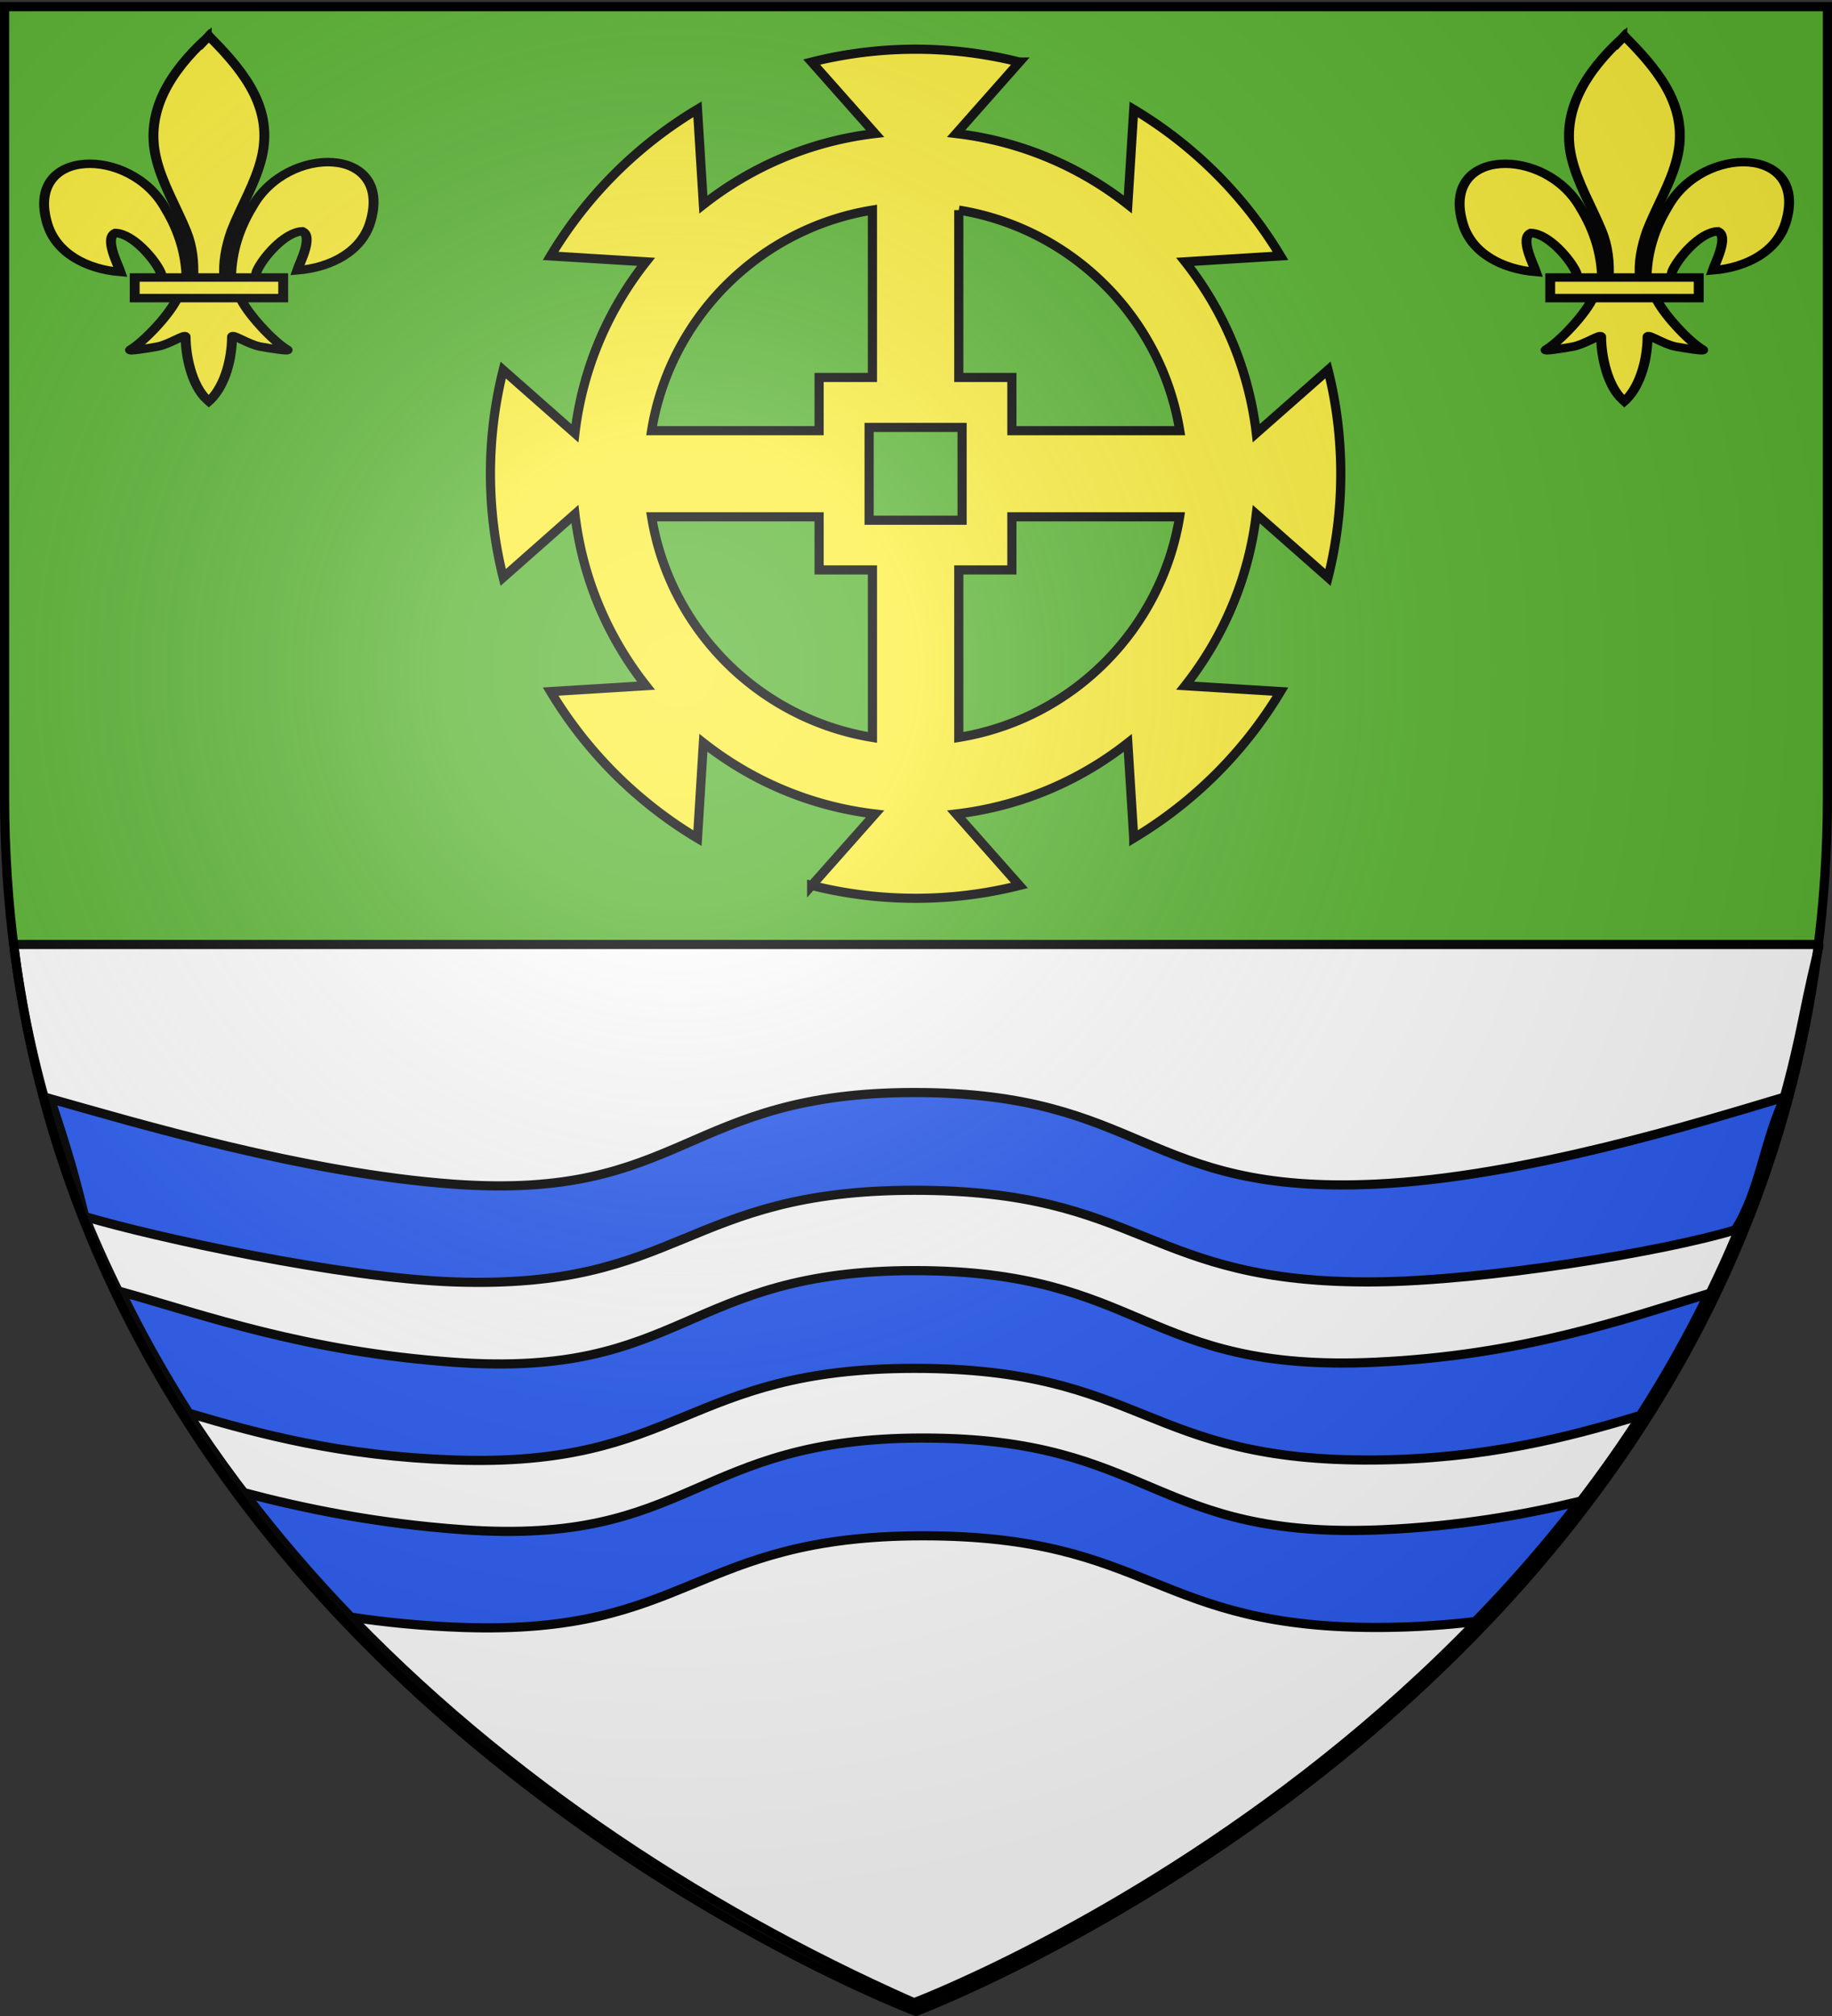 <svg xmlns="http://www.w3.org/2000/svg" xmlns:xlink="http://www.w3.org/1999/xlink" width="600" height="660" version="1.0"><rect width="100%" height="100%" fill="#333333" stroke="none"/><defs><linearGradient id="b"><stop offset="0" style="stop-color:white;stop-opacity:.314"/><stop offset=".19" style="stop-color:white;stop-opacity:.251"/><stop offset=".6" style="stop-color:#6b6b6b;stop-opacity:.125"/><stop offset="1" style="stop-color:black;stop-opacity:.125"/></linearGradient><linearGradient id="a"><stop offset="0" style="stop-color:#fd0000;stop-opacity:1"/><stop offset=".5" style="stop-color:#e77275;stop-opacity:.659"/><stop offset="1" style="stop-color:black;stop-opacity:.323"/></linearGradient><linearGradient id="d"><stop offset="0" style="stop-color:white;stop-opacity:1"/><stop offset="1" style="stop-color:white;stop-opacity:1"/></linearGradient><linearGradient id="e"><stop offset="0" style="stop-color:white;stop-opacity:0"/><stop offset="1" style="stop-color:black;stop-opacity:.646"/></linearGradient><linearGradient id="c"><stop offset="0" style="stop-color:white;stop-opacity:.314"/><stop offset=".19" style="stop-color:white;stop-opacity:.251"/><stop offset=".6" style="stop-color:#6b6b6b;stop-opacity:.125"/><stop offset="1" style="stop-color:black;stop-opacity:.125"/></linearGradient><linearGradient id="f"><stop offset="0" style="stop-color:#fd0000;stop-opacity:1"/><stop offset=".5" style="stop-color:#e77275;stop-opacity:.659"/><stop offset="1" style="stop-color:black;stop-opacity:.323"/></linearGradient><linearGradient id="g"><stop offset="0" style="stop-color:white;stop-opacity:.314"/><stop offset=".19" style="stop-color:white;stop-opacity:.251"/><stop offset=".6" style="stop-color:#6b6b6b;stop-opacity:.125"/><stop offset="1" style="stop-color:black;stop-opacity:.125"/></linearGradient><radialGradient xlink:href="#b" id="i" cx="221.445" cy="226.331" r="300" fx="221.445" fy="226.331" gradientTransform="matrix(1.353 0 0 1.349 -77.63 -85.747)" gradientUnits="userSpaceOnUse"/></defs><g style="display:inline"><path d="M300 658.5s298.5-112.32 298.5-397.772V2.176H1.5v258.552C1.5 546.18 300 658.5 300 658.5z" style="fill:#5ab532;fill-opacity:1;fill-rule:evenodd;stroke:none"/><path d="M299.35 655.665s244.776-92.105 291.014-321.472c4.823-23.923 6.083-24.987 4.96-24.987H4.498c20.04 162.53 151.81 283.292 294.852 346.459z" style="fill:#fff;fill-opacity:1;fill-rule:evenodd;stroke:#000;stroke-width:3;stroke-linecap:butt;stroke-linejoin:miter;stroke-miterlimit:4;stroke-opacity:1;stroke-dasharray:none;display:inline"/><g style="stroke:#000;stroke-width:5.977;stroke-miterlimit:4;stroke-opacity:1;stroke-dasharray:none"><path d="M303.3 54.021a277.962 277.962 0 0 0-67.806 8.39l41.33 46.717c-41.98 4.956-80.405 21.513-111.984 46.41l-3.848-62.265c-39.295 23.538-72.273 56.533-95.82 95.821l62.263 3.848c-24.922 31.584-41.46 70.057-46.41 112.06l-46.794-41.33c-5.452 21.691-8.312 44.355-8.312 67.73 0 23.374 2.86 46.115 8.312 67.805L81.026 357.8a222.972 222.972 0 0 0 46.41 112.138l-62.265 3.848c23.548 39.288 56.525 72.283 95.821 95.82l3.848-62.34c31.579 24.909 70.005 41.527 111.984 46.486l-41.33 46.717a277.995 277.995 0 0 0 67.805 8.39c23.369 0 46.044-2.94 67.73-8.39l-41.254-46.717c41.967-4.944 80.415-21.523 111.983-46.41l3.849 62.188a279.094 279.094 0 0 0 95.744-95.744l-62.188-3.848c24.896-31.579 41.454-70.082 46.41-112.06l46.794 41.33c5.453-21.691 8.312-44.432 8.312-67.806 0-23.4-2.848-46.094-8.312-67.806l-46.794 41.33c-4.956-41.974-21.515-80.419-46.41-111.984l62.188-3.848a279.094 279.094 0 0 0-95.744-95.744l-3.849 62.11c-31.568-24.873-70.016-41.392-111.983-46.332l41.253-46.717a277.475 277.475 0 0 0-67.729-8.39zm-28.17 105.134V268.52h-34.788v34.788h-109.29c11.98-73.83 70.247-132.154 144.078-144.154zm56.338 0c73.856 11.973 132.182 70.299 144.155 144.154h-109.52v-34.788h-34.635V159.155zm-58.493 142h60.648v60.647h-60.648v-60.648zM131.053 359.57h109.29v34.712h34.787v109.443c-73.806-12.007-132.07-70.348-144.077-144.155zm235.05 0h109.443c-12 73.832-70.247 132.175-144.078 144.155V394.282h34.634V359.57z" style="fill:#fcef3c;fill-opacity:1;fill-rule:nonzero;stroke:#000;stroke-width:5.977;stroke-linecap:square;stroke-linejoin:miter;stroke-miterlimit:4;stroke-opacity:1;stroke-dasharray:none;stroke-dashoffset:0" transform="matrix(.502 0 0 .501 147.616 -10.953)"/></g><g id="h" style="stroke:#000;stroke-opacity:1;stroke-width:21.178;stroke-miterlimit:4;stroke-dasharray:none"><path d="M407.03 608.7c1.424-61.957 16.75-119.54 45.289-174.11 74.714-157.185 302.92-153.431 252.615 38.812-18.537 70.84-81.509 112.474-156.319 119.615 5.4-18.665 35.1-84.652 11.125-97.562-38.339 1.449-85.945 67.706-97.393 99.301-1.653 4.536-1.19 9.778-3.036 14.24" style="fill:#fcef3c;fill-opacity:1;fill-rule:evenodd;stroke:#000;stroke-width:21.178;stroke-linecap:butt;stroke-linejoin:miter;stroke-miterlimit:4;stroke-opacity:1;stroke-dasharray:none;display:inline" transform="matrix(.153 0 0 .131 13.398 10.827)"/><g style="display:inline;stroke:#000;stroke-opacity:1;stroke-width:21.178;stroke-miterlimit:4;stroke-dasharray:none"><g style="fill:#fcef3c;fill-opacity:1;stroke:#000;stroke-width:21.178;stroke-miterlimit:4;stroke-opacity:1;stroke-dasharray:none"><path d="M350.523 657.372c-1.425-61.956-16.751-119.54-45.29-174.108-74.714-157.186-302.92-153.432-252.615 38.81 18.537 70.84 81.509 112.475 156.319 119.616-5.4-18.665-35.1-84.652-11.124-97.562 38.338 1.449 85.944 67.706 97.392 99.301 1.653 4.536 1.19 9.778 3.036 14.24" style="fill:#fcef3c;fill-opacity:1;fill-rule:evenodd;stroke:#000;stroke-width:21.178;stroke-linecap:butt;stroke-linejoin:miter;stroke-miterlimit:4;stroke-opacity:1;stroke-dasharray:none" transform="matrix(.153 0 0 .131 7.493 4.991)"/><path d="M393.626 57.12c-78.714 84.85-131.565 182.962-108.781 298.031 12.57 63.484 43.041 122.28 64.53 183.438 13.437 38.37 16.873 78.452 15.282 118.781h66.781c-3.196-40.626 3.807-79.998 15.282-118.781 20.474-61.538 51.625-119.906 64.53-183.438 24.129-118.779-32.506-208.36-108.437-297.656l-4.64-5.918-4.547 5.543z" style="fill:#fcef3c;fill-opacity:1;fill-rule:nonzero;stroke:#000;stroke-width:21.178;stroke-linecap:butt;stroke-linejoin:miter;stroke-miterlimit:4;stroke-opacity:1;stroke-dasharray:none" transform="matrix(.153 0 0 .131 7.493 4.991)"/><path d="M331.345 704.401c-13.962 39.13-70.889 110.792-101.125 131.22-7.843 5.297 37.486-3.052 57.78-7.5 26.62-5.835 61.218-34.198 60.407-24.188-.075 45.838 12.811 122.324 46.406 157.468l3.182 3.388 3.287-3.388c33.578-39.17 46.238-108.042 46.406-157.468-.81-10.01 33.788 18.353 60.407 24.187 20.295 4.449 65.623 12.798 57.78 7.5-30.236-20.427-87.131-92.089-101.093-131.219H331.345z" style="fill:#fcef3c;fill-opacity:1;fill-rule:evenodd;stroke:#000;stroke-width:21.178;stroke-linecap:butt;stroke-linejoin:miter;stroke-miterlimit:4;stroke-opacity:1;stroke-dasharray:none" transform="matrix(.153 0 0 .131 7.493 4.991)"/><path d="M239.352 655.379H557.24v51.503H239.352z" style="fill:#fcef3c;fill-opacity:1;stroke:#000;stroke-width:21.178;stroke-miterlimit:4;stroke-opacity:1;stroke-dasharray:none" transform="matrix(.153 0 0 .131 7.493 4.991)"/></g></g></g><use xlink:href="#h" width="600" height="660" style="stroke:#000;stroke-opacity:1;stroke-width:3;stroke-miterlimit:4;stroke-dasharray:none" transform="translate(463.6)"/><g style="fill:#2b5df2"><g style="fill:#2b5df2;display:inline"><path d="M299.719 419.75c-75.427 0-75.448 35.435-150.875 30-48.78-3.514-81.488-15.373-108.981-23.093 6.747 13.947 14.23 27.198 22.25 39.781 23.461 6.959 50.226 14.046 86.73 15.313 74.565 2.588 75.449-30 150.876-30s75.417 30.66 150.844 30c35.754-.314 63.206-7.389 86.887-14.594 8.073-12.608 15.61-25.893 22.406-39.875-27.249 8.15-60.722 20.244-109.294 22.469-76.124 3.486-75.416-30-150.843-30z" style="fill:#2b5df2;fill-opacity:1;fill-rule:evenodd;stroke:#000;stroke-width:3;stroke-linecap:butt;stroke-linejoin:miter;stroke-miterlimit:4;stroke-opacity:1;stroke-dasharray:none;display:inline" transform="translate(-.23 -3.777)"/><path d="M302.531 474.563c-75.427 0-75.417 35.434-150.844 30-28.226-2.034-51.507-6.852-71.437-12.063 11.078 14.602 22.825 28.158 34.906 40.688 11.194 1.702 23.299 2.915 36.531 3.375 74.565 2.588 75.417-30 150.844-30 75.427 0 75.417 30.66 150.844 30 10.613-.093 20.6-.796 30.031-1.907 11.802-12.135 23.306-25.242 34.188-39.343-18.385 4.426-39.515 8.118-64.219 9.25-76.124 3.486-75.417-30-150.844-30zM299.719 361.45c-75.427 0-75.448 35.435-150.875 30-48.78-3.514-104.651-20.25-132.144-27.97 6.137 18.214 8.134 25.98 11.278 38.563C51.44 409 112.34 422.183 148.844 423.45c74.564 2.588 75.448-30 150.875-30s75.417 30.662 150.844 30c35.754-.313 94.293-9.826 117.974-17.031 8.073-12.608 9.515-29.55 16.31-43.533-27.248 8.15-85.713 26.34-134.285 28.564-76.124 3.487-75.416-30-150.843-30z" style="fill:#2b5df2;fill-opacity:1;fill-rule:evenodd;stroke:#000;stroke-width:3;stroke-linecap:butt;stroke-linejoin:miter;stroke-miterlimit:4;stroke-opacity:1;stroke-dasharray:none;display:inline" transform="translate(-.23 -3.777)"/></g></g></g><g style="display:inline"><path d="M300 658.5s298.5-112.32 298.5-397.772V2.176H1.5v258.552C1.5 546.18 300 658.5 300 658.5z" style="fill:url(#i);fill-opacity:1;fill-rule:evenodd;stroke:none"/></g><path d="M300 658.5S1.5 546.18 1.5 260.728V2.176h597v258.552C598.5 546.18 300 658.5 300 658.5z" style="opacity:1;fill:none;fill-opacity:1;fill-rule:evenodd;stroke:#000;stroke-width:3;stroke-linecap:butt;stroke-linejoin:miter;stroke-miterlimit:4;stroke-dasharray:none;stroke-opacity:1"/></svg>